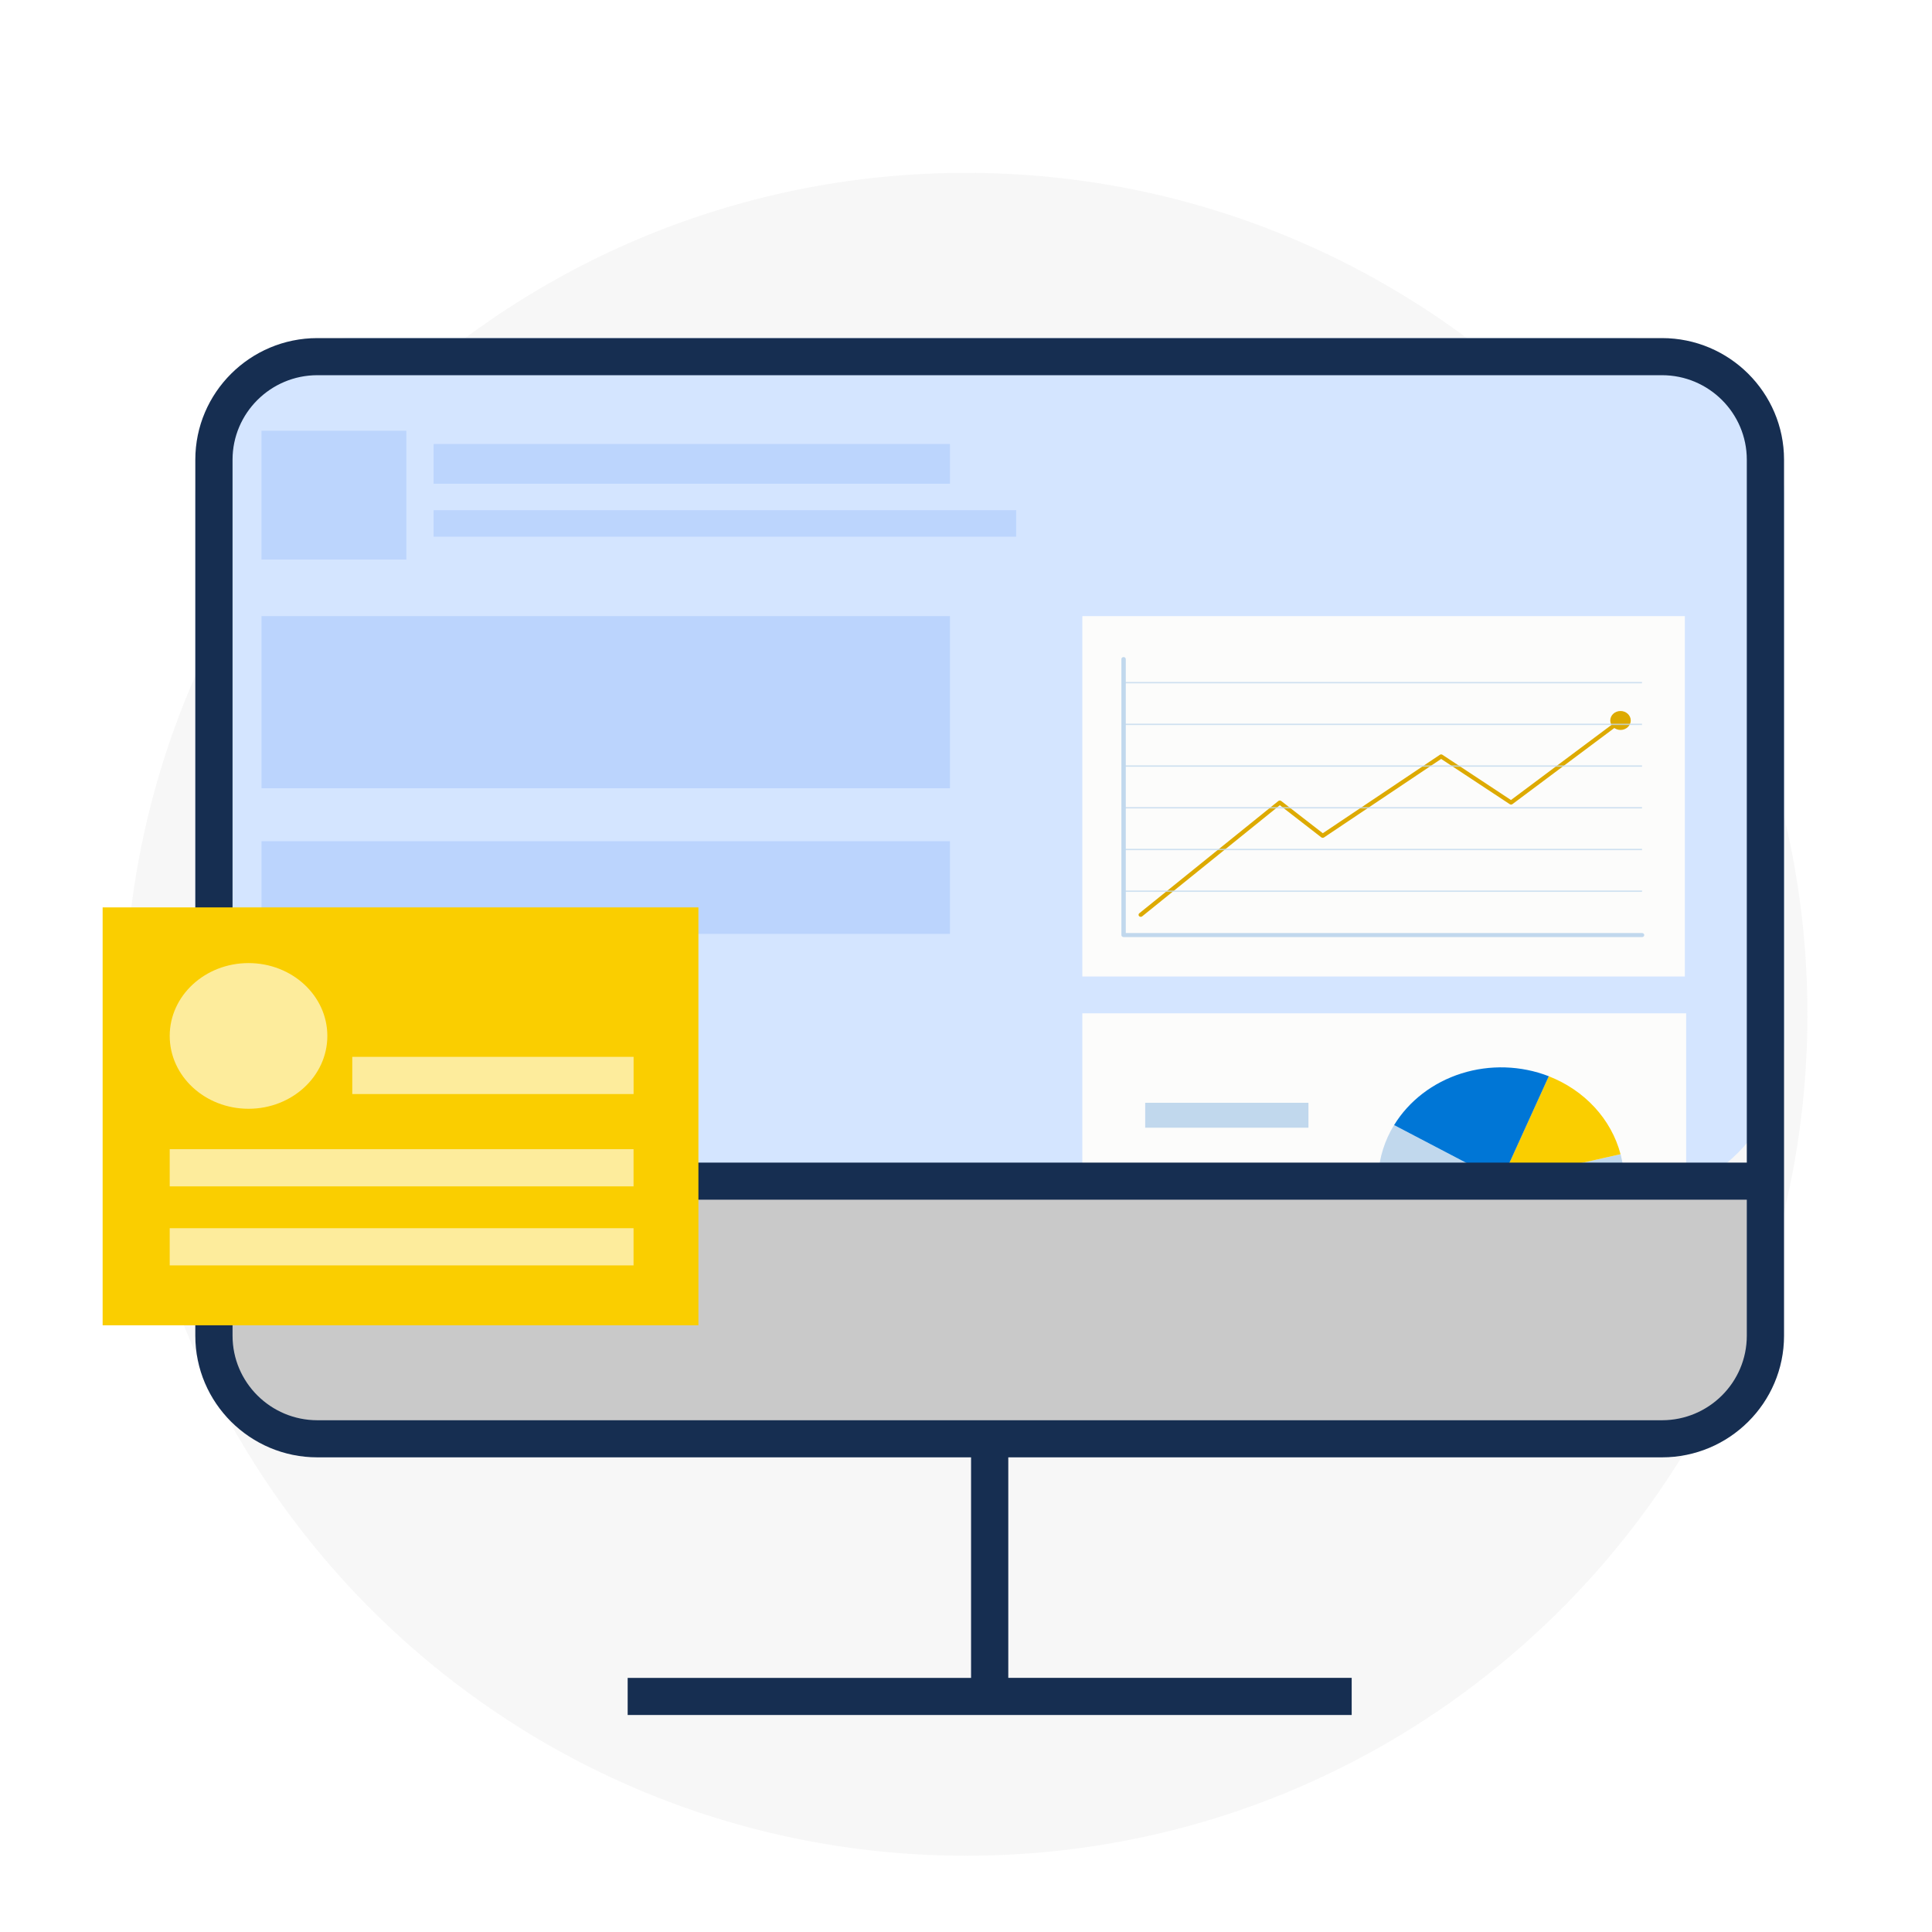 <svg width="320" height="320" viewBox="0 0 320 320" fill="none" xmlns="http://www.w3.org/2000/svg">
<g filter="url(#filter0_d_1_3904)">
<path d="M160 299.368C236.971 299.368 299.368 236.971 299.368 160C299.368 83.029 236.971 20.632 160 20.632C83.029 20.632 20.632 83.029 20.632 160C20.632 236.971 83.029 299.368 160 299.368Z" fill="white"/>
<g opacity="0.1" filter="url(#filter1_d_1_3904)">
<path d="M160 299.368C236.971 299.368 299.368 236.971 299.368 160C299.368 83.029 236.971 20.632 160 20.632C83.029 20.632 20.632 83.029 20.632 160C20.632 236.971 83.029 299.368 160 299.368Z" fill="#ADADAD"/>
</g>
</g>
<path d="M269.493 56H58.35C43.991 56 32.35 67.641 32.35 82V172.536C32.35 186.895 43.991 198.536 58.35 198.536H269.493C283.852 198.536 295.493 186.895 295.493 172.536V82C295.493 67.641 283.852 56 269.493 56Z" fill="#D4E5FF"/>
<path d="M279.28 167.836H179.271V223.389H279.28V167.836Z" fill="#FCFCFB"/>
<path d="M268.994 195.629C268.994 198.512 268.278 201.356 266.903 203.943C265.527 206.529 263.528 208.789 261.06 210.549C258.591 212.309 255.719 213.521 252.665 214.093C249.611 214.664 246.455 214.58 243.441 213.846C240.428 213.112 237.637 211.748 235.282 209.859C232.928 207.97 231.074 205.607 229.862 202.951C228.651 200.295 228.114 197.417 228.294 194.539C228.473 191.661 229.364 188.86 230.899 186.351L248.627 195.629L268.416 191.17H268.421C268.803 192.63 268.996 194.127 268.994 195.629Z" fill="#C1D8ED"/>
<path d="M268.413 191.171L248.621 195.63L256.514 178.258C259.45 179.401 262.055 181.165 264.122 183.407C266.188 185.649 267.658 188.308 268.413 191.171Z" fill="#FACE00"/>
<path d="M216.72 182.655H189.679V186.784H216.72V182.655Z" fill="#C1D8ED"/>
<path d="M216.72 193.548H189.679V197.678H216.72V193.548Z" fill="#0076D6"/>
<path d="M216.72 204.441H189.679V208.571H216.72V204.441Z" fill="#FACE00"/>
<path d="M256.528 178.257L248.635 195.628L230.906 186.35C233.365 182.333 237.332 179.29 242.054 177.798C246.777 176.307 251.927 176.47 256.528 178.257Z" fill="#0076D6"/>
<path d="M36.736 198.536H291.107V228.007C291.107 233.53 286.63 238.007 281.107 238.007H46.736C41.213 238.007 36.736 233.53 36.736 228.007V198.536Z" fill="#C9C9C9"/>
<path d="M223.882 284.057H103.961V277.912H160.838V241.382H52.566C41.421 241.382 32.35 232.343 32.35 221.239V76.143C32.35 65.039 41.421 56 52.566 56H275.278C286.43 56 295.493 65.039 295.493 76.143V221.239C295.493 232.352 286.422 241.382 275.278 241.382H167.005V277.903H223.882V284.057ZM38.517 198.706V221.239C38.517 228.955 44.822 235.237 52.566 235.237H275.278C283.021 235.237 289.326 228.963 289.326 221.239V198.706H38.517ZM38.517 192.561H289.326V76.143C289.326 68.427 283.03 62.145 275.278 62.145H52.566C44.822 62.145 38.517 68.427 38.517 76.143V192.561Z" fill="#162E51"/>
<path opacity="0.2" d="M157.343 102.05H43.315V130.557H157.343V102.05Z" fill="#5994F6"/>
<g opacity="0.2">
<path d="M67.306 71.35H43.315V92.685H67.306V71.35Z" fill="#5994F6"/>
<path d="M168.308 84.507H71.822V88.893H168.308V84.507Z" fill="#5994F6"/>
<path d="M157.343 73.543H71.822V80.121H157.343V73.543Z" fill="#5994F6"/>
</g>
<path opacity="0.2" d="M157.343 139.329H43.315V154.679H157.343V139.329Z" fill="#5994F6"/>
<path d="M279.063 102.05H179.271V161.74H279.063V102.05Z" fill="#FCFCFB"/>
<path d="M271.962 155.213H186.102C186.055 155.213 186.007 155.204 185.963 155.187C185.919 155.171 185.879 155.146 185.845 155.115C185.812 155.083 185.785 155.046 185.767 155.006C185.748 154.965 185.739 154.921 185.739 154.877V109.179C185.737 109.133 185.745 109.088 185.762 109.045C185.779 109.003 185.806 108.964 185.84 108.931C185.874 108.899 185.914 108.873 185.959 108.855C186.005 108.837 186.053 108.828 186.102 108.828C186.151 108.828 186.2 108.837 186.245 108.855C186.29 108.873 186.331 108.899 186.365 108.931C186.399 108.964 186.425 109.003 186.442 109.045C186.46 109.088 186.467 109.133 186.465 109.179V154.54H271.962C272.011 154.538 272.06 154.545 272.106 154.561C272.152 154.577 272.194 154.601 272.23 154.633C272.265 154.664 272.293 154.702 272.312 154.744C272.332 154.785 272.342 154.83 272.342 154.876C272.342 154.921 272.332 154.966 272.312 155.008C272.293 155.049 272.265 155.087 272.23 155.118C272.194 155.15 272.152 155.174 272.106 155.19C272.06 155.206 272.011 155.213 271.962 155.211V155.213Z" fill="#C1D8ED"/>
<path d="M188.947 151.854C188.873 151.854 188.8 151.833 188.739 151.794C188.678 151.756 188.632 151.7 188.606 151.636C188.58 151.572 188.575 151.502 188.594 151.436C188.612 151.369 188.651 151.31 188.707 151.265L211.736 132.673C211.801 132.621 211.885 132.591 211.971 132.59C212.058 132.59 212.142 132.617 212.208 132.669L219.099 138.008L238.487 125.016C238.548 124.975 238.623 124.953 238.699 124.953C238.775 124.953 238.849 124.975 238.911 125.016L250.265 132.507L268.892 118.589C268.967 118.536 269.062 118.512 269.156 118.522C269.251 118.533 269.337 118.577 269.396 118.645C269.456 118.713 269.484 118.8 269.475 118.888C269.466 118.975 269.421 119.056 269.349 119.112L250.506 133.19C250.445 133.236 250.368 133.262 250.289 133.264C250.21 133.266 250.132 133.244 250.068 133.202L238.701 125.703L219.296 138.707C219.23 138.75 219.151 138.773 219.07 138.77C218.989 138.767 218.911 138.74 218.849 138.692L211.98 133.369L189.185 151.77C189.119 151.824 189.034 151.854 188.947 151.854Z" fill="#DDAA01"/>
<path d="M268.407 120.902C269.343 120.902 270.102 120.2 270.102 119.334C270.102 118.468 269.343 117.766 268.407 117.766C267.471 117.766 266.712 118.468 266.712 119.334C266.712 120.2 267.471 120.902 268.407 120.902Z" fill="#DDAA01"/>
<g opacity="0.77">
<path d="M271.97 112.956H185.867V113.18H271.97V112.956Z" fill="#C1D8ED"/>
<path d="M271.97 119.865H185.867V120.088H271.97V119.865Z" fill="#C1D8ED"/>
<path d="M271.97 126.773H185.867V126.997H271.97V126.773Z" fill="#C1D8ED"/>
<path d="M271.97 133.679H185.867V133.903H271.97V133.679Z" fill="#C1D8ED"/>
<path d="M271.97 140.589H185.867V140.813H271.97V140.589Z" fill="#C1D8ED"/>
<path d="M271.97 147.496H185.867V147.72H271.97V147.496Z" fill="#C1D8ED"/>
</g>
<path d="M115.679 150.293H17V219.509H115.679V150.293Z" fill="#FACE00"/>
<g opacity="0.61">
<path d="M41.164 183.647C48.374 183.647 54.218 178.245 54.218 171.582C54.218 164.918 48.374 159.517 41.164 159.517C33.954 159.517 28.11 164.918 28.11 171.582C28.11 178.245 33.954 183.647 41.164 183.647Z" fill="white"/>
<path d="M104.936 203.431H28.109V209.59H104.936V203.431Z" fill="white"/>
<path d="M104.936 190.341H28.11V196.5H104.936V190.341Z" fill="white"/>
<path d="M104.943 175.049H58.347V181.208H104.943V175.049Z" fill="white"/>
<path d="M104.943 161.958H58.347V168.117H104.943V161.958Z" fill="#FACE00"/>
</g>
<defs>
<filter id="filter0_d_1_3904" x="12.632" y="16.632" width="294.736" height="294.736" filterUnits="userSpaceOnUse" color-interpolation-filters="sRGB">
<feFlood flood-opacity="0" result="BackgroundImageFix"/>
<feColorMatrix in="SourceAlpha" type="matrix" values="0 0 0 0 0 0 0 0 0 0 0 0 0 0 0 0 0 0 127 0" result="hardAlpha"/>
<feOffset dy="4"/>
<feGaussianBlur stdDeviation="4"/>
<feColorMatrix type="matrix" values="0 0 0 0 0 0 0 0 0 0 0 0 0 0 0 0 0 0 0.15 0"/>
<feBlend mode="normal" in2="BackgroundImageFix" result="effect1_dropShadow_1_3904"/>
<feBlend mode="normal" in="SourceGraphic" in2="effect1_dropShadow_1_3904" result="shape"/>
</filter>
<filter id="filter1_d_1_3904" x="12.632" y="16.632" width="294.736" height="294.736" filterUnits="userSpaceOnUse" color-interpolation-filters="sRGB">
<feFlood flood-opacity="0" result="BackgroundImageFix"/>
<feColorMatrix in="SourceAlpha" type="matrix" values="0 0 0 0 0 0 0 0 0 0 0 0 0 0 0 0 0 0 127 0" result="hardAlpha"/>
<feOffset dy="4"/>
<feGaussianBlur stdDeviation="4"/>
<feColorMatrix type="matrix" values="0 0 0 0 0 0 0 0 0 0 0 0 0 0 0 0 0 0 0.15 0"/>
<feBlend mode="normal" in2="BackgroundImageFix" result="effect1_dropShadow_1_3904"/>
<feBlend mode="normal" in="SourceGraphic" in2="effect1_dropShadow_1_3904" result="shape"/>
</filter>
</defs>
</svg>
